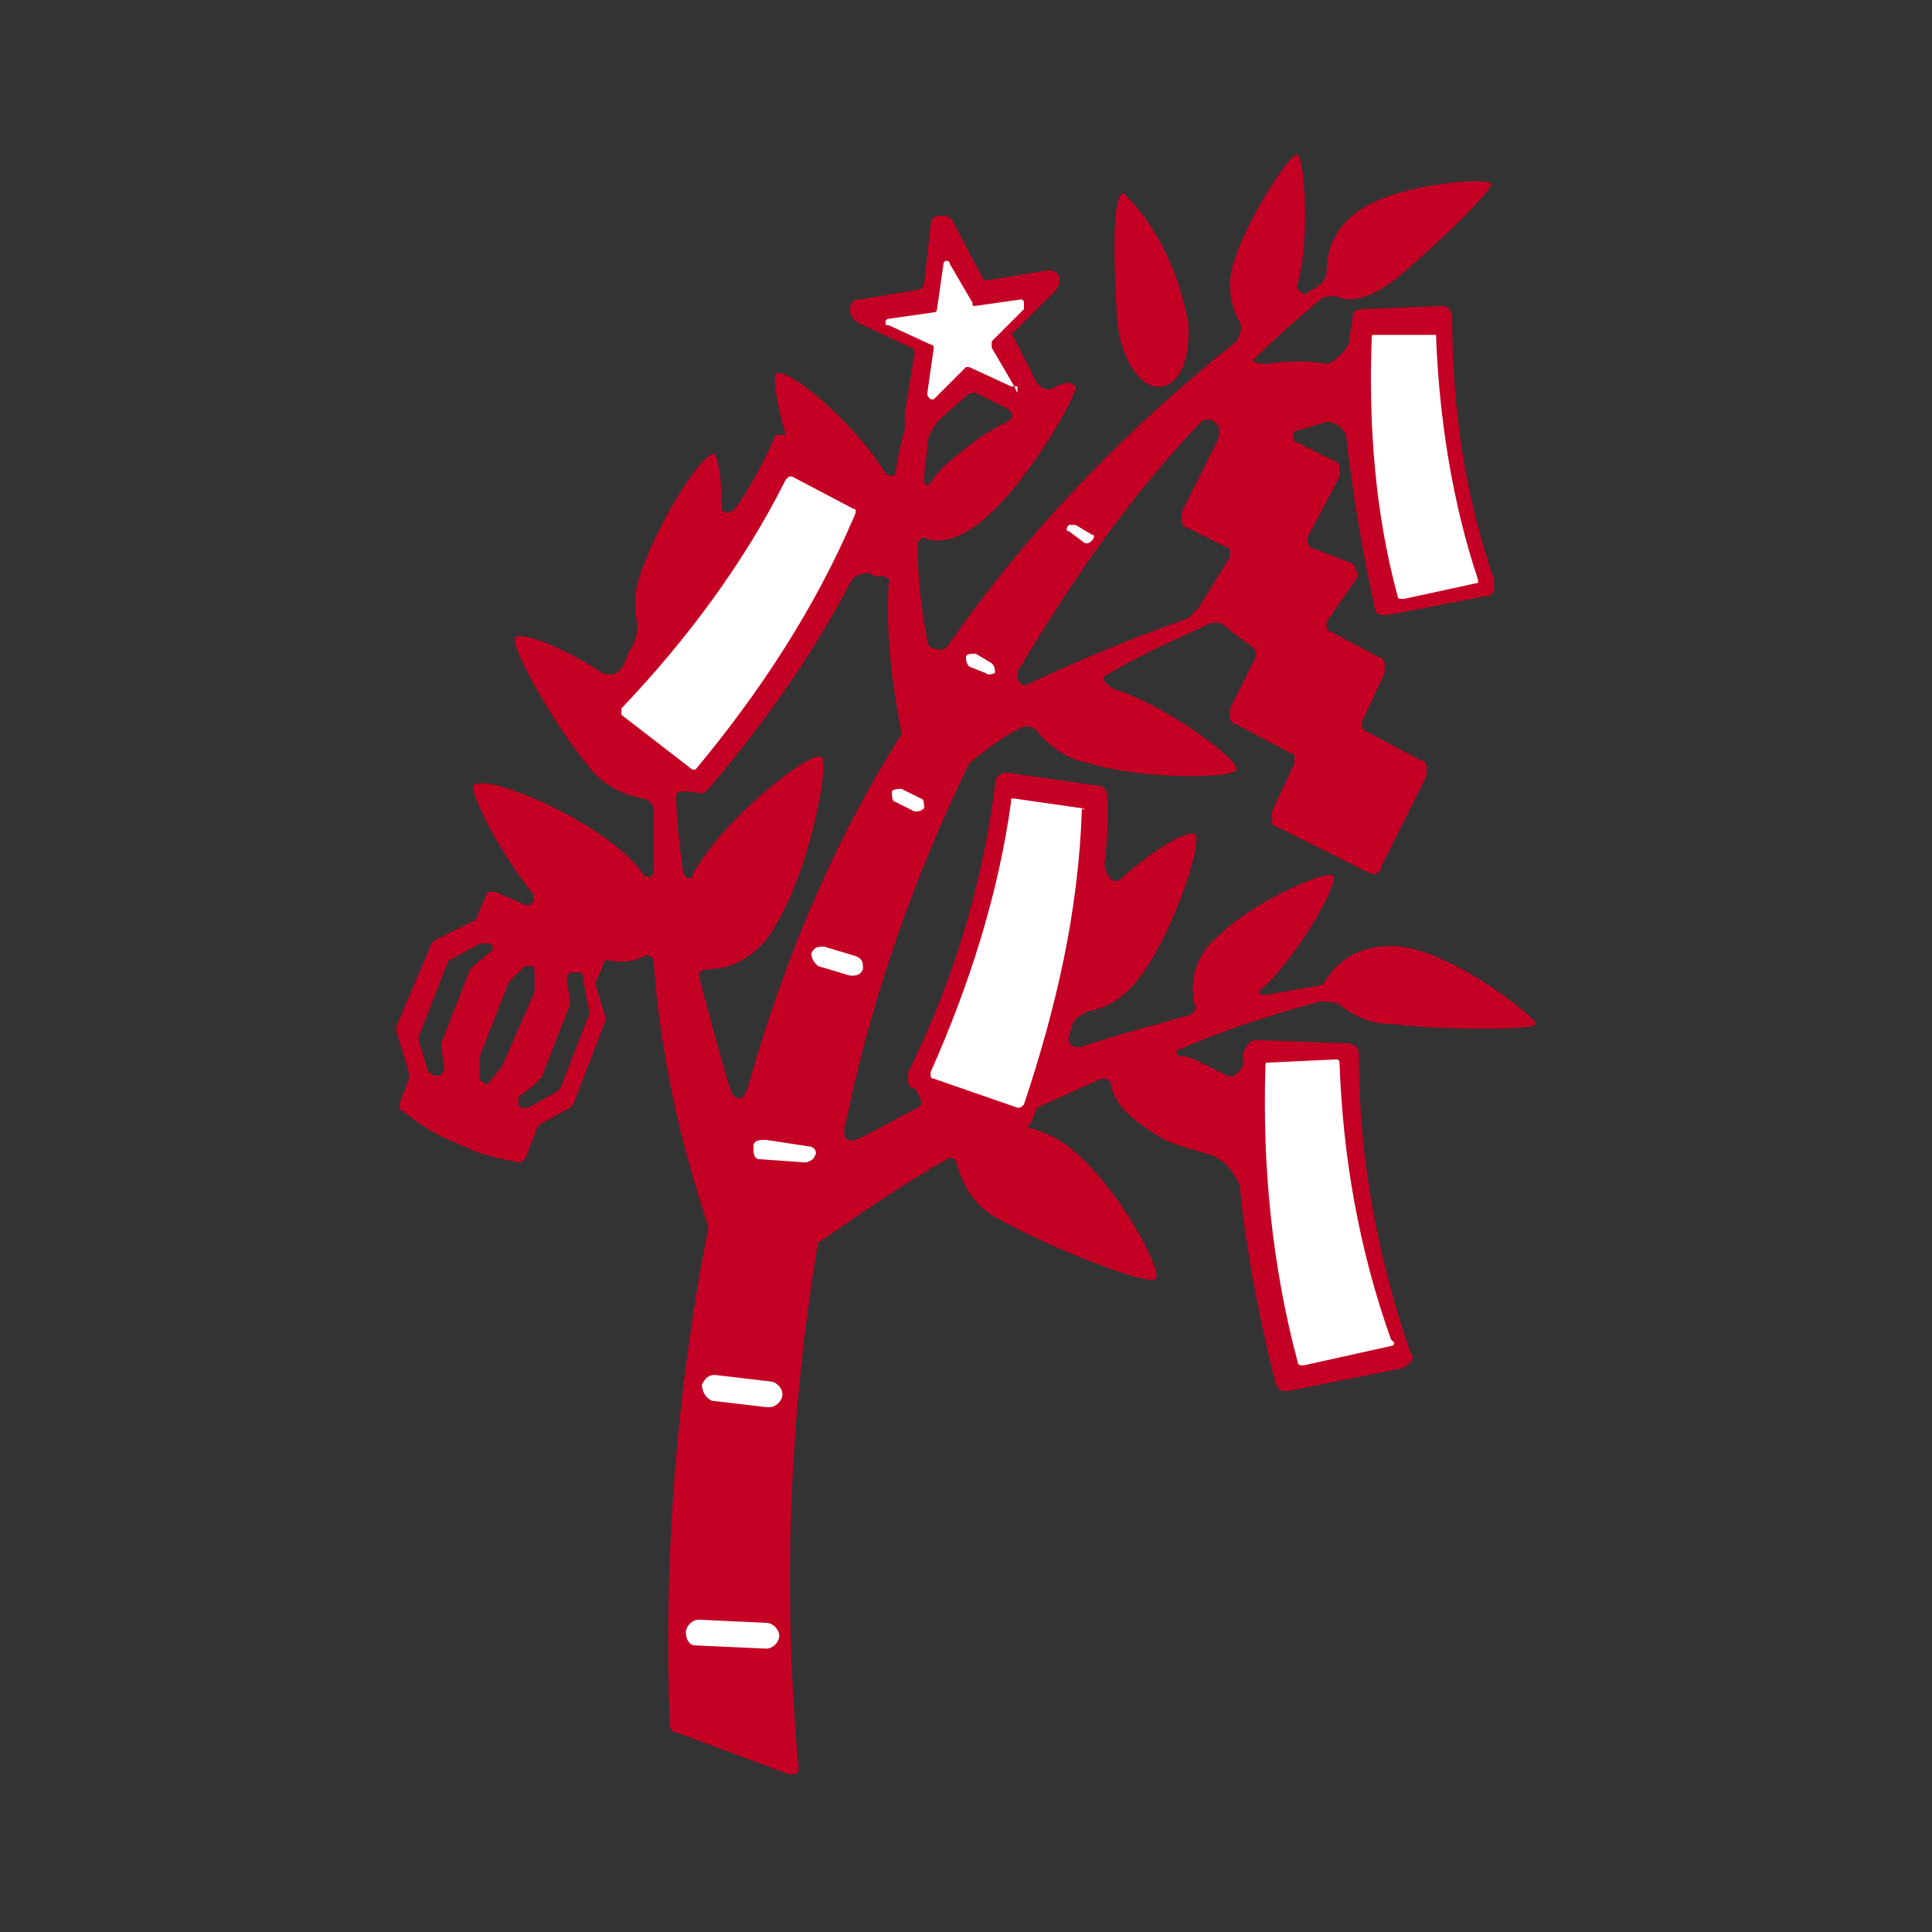 <?xml version="1.0" encoding="utf-8"?>
<!-- Generator: Adobe Illustrator 25.2.3, SVG Export Plug-In . SVG Version: 6.00 Build 0)  -->
<svg version="1.1" id="レイヤー_1" xmlns="http://www.w3.org/2000/svg" xmlns:xlink="http://www.w3.org/1999/xlink" x="0px"
	 y="0px" viewBox="0 0 60 60" style="enable-background:new 0 0 60 60;" xml:space="preserve">
<rect x="0" y="0" width="60" height="60" fill="#333333" stroke="none"/>
<style type="text/css">
	.st0{fill:#C40024;}
	.st1{fill:#FFFFFF;}
</style>
<g id="レイヤー_2_1_">
	<g id="design">
		<path class="st0" d="M41,31.1c0.2,0,0.4,0,0.6,0.1c0.5,0.4,1,0.6,1.6,0.6c1.6,0.2,4.5,0.2,4.5,0c0-0.2-2.5-2.2-4.2-2.4
			c-0.9-0.1-1.8,0.2-2.3,1c-0.1,0.1-0.1,0.2-0.2,0.2l-1.7,0.3c-0.2,0-0.3-0.1-0.1-0.2c1.1-1,2.4-3.3,2.2-3.5s-2.5,0.8-3.6,1.9
			c-0.6,0.5-0.9,1.3-0.7,2.1c0.1,0.1,0,0.2-0.1,0.3c0,0,0,0,0,0c-1,0.3-2.2,0.6-3.4,1c-0.2,0.1-0.5-0.1-0.4-0.3
			c0-0.2,0.1-0.2,0.1-0.4c0.1-0.2,0.3-0.3,0.5-0.4c0.7-0.1,1.3-0.6,1.7-1.2c1-1.4,1.9-4.2,1.6-4.3s-1.3,0.5-2.3,1.4
			c-0.2,0.2-0.5-0.1-0.5-0.5c0.1-0.7,0.1-1.3,0.1-2c0-0.2-0.1-0.4-0.3-0.4l-2.8-0.4c-0.1,0-0.2,0-0.3,0.1c-0.1,0.1-0.1,0.2-0.1,0.3
			c-0.4,3.1-1.3,6.1-2.7,8.9c0,0.1,0,0.2,0,0.3c0,0.1,0.1,0.2,0.2,0.2l0,0c0,0,0.4,0.5,0.1,0.6c-0.6,0.3-1.1,0.6-1.7,0.9
			c-0.2,0.1-0.8,0.4-0.5-0.6c0.8-3.8,2.1-7.5,3.8-11c0.5-0.4,1-0.8,1.6-1.1c0.2-0.1,0.4,0,0.5,0.1c0.4,0.5,1,0.9,1.6,1
			c1.6,0.5,4.5,0.5,4.6,0.2s-2.2-2-3.8-2.5c-0.2-0.1-0.4-0.3-0.3-0.4c1-0.6,2.1-1.1,3.2-1.6c0.2-0.1,0.4-0.1,0.6,0.1l0.8,0.6
			c0.1,0.1,0.1,0.2,0.1,0.3l-0.8,1.6c0,0.1,0,0.2,0,0.3c0,0.1,0.1,0.2,0.2,0.2l1.7,0.9c0.1,0,0.1,0.1,0.1,0.1c0,0.1,0,0.1,0,0.2
			l-0.7,1.5c0,0.1,0,0.2,0,0.3c0,0.1,0.1,0.2,0.2,0.2l2.8,1.4c0.2,0.1,0.4,0,0.4-0.2l1.4-2.8c0-0.1,0-0.2,0-0.3
			c0-0.1-0.1-0.2-0.2-0.2l-1.7-0.9c0,0-0.1-0.1-0.1-0.1c0-0.1,0-0.1,0-0.2l0.7-1.5c0-0.1,0-0.2,0-0.3c0-0.1-0.1-0.2-0.2-0.2
			l-1.5-0.8c-0.1,0-0.1-0.1-0.1-0.1c0-0.1,0-0.1,0-0.2l0.9-1.3c0.1-0.1,0.1-0.2,0-0.3c0-0.1-0.1-0.2-0.1-0.2L40.7,17
			c-0.1-0.1-0.1-0.2-0.1-0.3l1-1.9c0-0.1,0-0.2,0-0.3c0-0.1-0.1-0.2-0.2-0.2l-1.2-0.6c0,0-0.1-0.2,0-0.3c0.3-0.1,0.7-0.2,1-0.3
			c0.3,0,0.5,0.2,0.6,0.4c0.2,1.8,0.5,3.6,0.9,5.4c0,0.1,0.1,0.2,0.2,0.2c0.1,0,0.1,0,0.2,0l3.1-0.6c0.1,0,0.2-0.1,0.2-0.2
			c0-0.1,0-0.2,0-0.3c-0.9-2.6-1.3-5.3-1.3-8.1c0-0.1,0-0.2-0.1-0.3c-0.1-0.1-0.2-0.1-0.2-0.1l-2.5,0.1c-0.2,0-0.3,0.1-0.3,0.3
			c0,0.2-0.1,0.5-0.1,0.7c0,0.2-0.5,0.7-0.7,0.7c-0.6-0.1-1.2-0.1-1.9,0c-0.3,0-0.5-0.1-0.3-0.2c0.6-0.6,1.3-1.2,2-1.8
			c0.1-0.1,0.3-0.1,0.5-0.1c0.4,0.2,1,0.1,1.8-0.5c1.1-0.9,3.1-2.8,3-3s-3.2,0-4.3,1c-0.5,0.4-0.8,1-0.8,1.7c0,0.2-0.1,0.4-0.3,0.5
			c-0.1,0.1-0.2,0.1-0.3,0.2c-0.1,0.1-0.4-0.1-0.3-0.3c0.4-1.4,0.2-3.9,0-4c-0.2-0.1-1.6,2-2,3.4c-0.2,0.6-0.1,1.3,0.2,1.8
			c0.1,0.2,0,0.4-0.1,0.6c-3.4,2.7-6.5,5.9-9,9.5c-0.1,0.1-0.3,0.1-0.5,0c0,0-0.1-0.1-0.1-0.2c-0.2-1-0.3-2-0.3-3
			c0-0.1,0.1-0.2,0.2-0.2c0,0,0,0,0,0c0.4,0.2,1.2,0.1,2.1-0.8c1.2-1.1,2.7-3.7,2.6-3.9c-0.2-0.2-0.4-0.1-0.8,0.1
			c-0.2,0-0.3-0.1-0.4-0.2l-0.7-1.4c-0.1-0.1-0.1-0.2,0-0.2l1.3-1.3c0.1-0.1,0.1-0.3,0.1-0.4c0-0.1-0.1-0.1-0.2-0.2
			c-0.1,0-0.1,0-0.2,0l-1.8,0.3h-0.1c-0.1,0-0.1-0.1-0.1-0.1l-0.9-1.7c0-0.1-0.1-0.1-0.2-0.2c-0.1,0-0.1,0-0.2,0
			c-0.2,0-0.3,0.1-0.3,0.3l-0.2,1.8c0,0.1-0.1,0.2-0.2,0.2l-1.8,0.3c-0.2,0-0.3,0.1-0.3,0.3c0,0.2,0.1,0.3,0.2,0.4l1.7,0.8
			c0.1,0,0.1,0.1,0.1,0.2l-0.3,1.8c0,0.1,0,0.4,0,0.5c-0.1,0.4-0.2,0.8-0.3,1.4c0,0.1-0.2,0.1-0.3,0c-0.9-1.5-3-3.3-3.4-3.1
			c-0.1,0.1,0,0.9,0.3,1.9c-0.1,0-0.2,0-0.2,0c-0.1,0-0.2,0.1-0.2,0.2c-0.3,0.7-0.7,1.4-1.1,2c-0.2,0.3-0.5,0.3-0.5,0
			c0-0.5,0-1.1-0.2-1.6c-0.4-0.1-1.9,2.3-2.4,4c-0.1,0.4-0.1,0.9,0,1.3c0,0.3-0.1,0.6-0.3,0.9C19.3,21,19,21,18.7,20.9
			c-1.2-0.8-2.5-1.3-2.7-1.1c-0.2,0.2,1.2,2.7,2.2,3.9c0.4,0.6,1.1,1,1.8,1.1c0.1,0,0.3,0.2,0.3,0.3c0,0.6,0,1.2,0,1.9
			c0,0.2-0.1,0.3-0.3,0.2c-0.1-0.2-0.3-0.4-0.5-0.6C18,25.2,15,24,14.7,24.4c-0.1,0.2,0.7,1.9,1.8,3.3c0.2,0.2,0,0.5-0.2,0.4
			l-0.9-0.4c-0.1,0-0.1,0-0.2,0c-0.1,0-0.1,0.1-0.1,0.1l-0.3,0.7c0,0.1-0.1,0.1-0.1,0.1l-1.2,0.6c0,0-0.1,0.1-0.1,0.1l-1.1,2.6
			c0,0,0,0.1,0,0.1l0.4,1.3c0,0,0,0.1,0,0.2l-0.3,0.8c0,0.1,0,0.2,0.1,0.2c0.5,0.4,1.1,0.8,1.7,1c0.1,0.1,0.3,0.1,0.4,0.2
			c0.5,0.2,1,0.3,1.5,0.4c0.1,0,0.2-0.1,0.2-0.1l0.4-1c0,0,0.1-0.1,0.1-0.1l0.9-0.5c0,0,0.1-0.1,0.1-0.1l1-2.6c0,0,0-0.1,0-0.1
			l-0.3-1c0,0,0-0.1,0-0.1l0.3-0.7c0.4,0.1,0.8,0.1,1.2-0.1c0.1-0.1,0.3,0,0.3,0.2c0.2,2.8,0.8,5.5,1.7,8.2
			c-1,5.1-1.4,10.3-1.2,15.5c0,0.1,0.1,0.2,0.2,0.2l3.5,1.3c0.1,0,0.2,0,0.2,0c0.1-0.1,0.1-0.1,0.1-0.2c-0.5-5.4-0.3-10.9,0.6-16.3
			c1.3-0.9,2.6-1.8,4-2.6c0.1-0.1,0.3,0,0.3,0.1c0,0,0,0,0,0c0.2,0.8,0.7,1.5,1.4,1.8c1.6,0.9,4.7,2.1,4.8,1.8
			c0.2-0.3-1.5-3.5-3.2-4.4c-0.2-0.1-0.5-0.2-0.8-0.3l0.1-0.1c0,0,0.1-0.2,0.2-0.5c0.7-0.3,1.3-0.6,2-0.9c0.1,0,0.3,0,0.3,0.2
			c0.1,0.5,0.5,1,1.5,1.6c0.5,0.3,1.1,0.4,1.7,0.6c0.4,0.2,0.6,0.5,0.8,0.9c0.2,2.1,0.6,4.1,1.1,6.1c0,0.1,0.1,0.2,0.2,0.3
			c0.1,0,0.1,0,0.2,0l3.5-0.7c0.1,0,0.2-0.1,0.3-0.2c0.1-0.1,0.1-0.2,0-0.3c-1-2.9-1.6-6-1.6-9.2c0-0.1,0-0.2-0.1-0.3
			c-0.1-0.1-0.2-0.1-0.3-0.1L39,32.3c-0.2,0-0.3,0.2-0.4,0.4c0,0.1,0,0.3,0,0.4c-0.1,0.2-0.3,0.4-0.5,0.3c0,0,0,0,0,0L37.3,33
			c-0.2-0.1-0.4-0.2-0.6-0.2c-0.2,0-0.2-0.2-0.1-0.2C38.7,31.7,40.3,31.3,41,31.1z M31.7,20.7c1.6-2.7,3.4-5.3,5.6-7.6
			c0.1-0.1,0.3-0.1,0.4,0c0.2,0.1,0.2,0.4,0.1,0.6l-1.1,2.2c0,0.1,0,0.2,0,0.3c0,0.1,0.1,0.2,0.2,0.2l1.2,0.6c0.1,0,0.1,0.1,0.1,0.1
			c0,0.1,0,0.1,0,0.2l-1,1.6c-0.1,0.1-0.2,0.2-0.3,0.3c-1.7,0.6-3.4,1.3-5.1,2.1C31.6,21.2,31.5,20.9,31.7,20.7z M15.3,29.5L14.7,30
			c0,0,0,0-0.1,0.1l-0.9,2.3c0,0,0,0.1,0,0.1l0.1,0.7c0,0.1-0.1,0.1-0.1,0.2c-0.1,0-0.2,0-0.2,0l0,0c-0.1,0-0.1-0.1-0.2-0.1l-0.3-1
			c0,0,0-0.1,0-0.1l0.9-2.3c0,0,0-0.1,0.1-0.1l0.9-0.5c0.1,0,0.1,0,0.2,0h0.1c0.1,0,0.1,0.1,0.1,0.2C15.3,29.4,15.3,29.4,15.3,29.5z
			 M15.6,33.1C15.6,33.1,15.6,33.2,15.6,33.1l-0.4,0.5c-0.1,0.1-0.2,0.1-0.2,0l0,0c-0.1,0-0.1-0.1-0.1-0.2v-0.5c0,0,0-0.1,0-0.1
			l0.9-2.3l0.1-0.1l0.4-0.4c0,0,0.1,0,0.2,0l0,0c0.1,0,0.1,0.1,0.1,0.2v0.5c0,0,0,0.1,0,0.1L15.6,33.1z M18.3,31.4c0,0,0,0.1,0,0.1
			l-0.9,2.3c0,0-0.1,0.1-0.1,0.1l-0.9,0.5c-0.1,0-0.2,0-0.2,0l0,0c-0.1,0-0.1-0.1-0.1-0.2c0-0.1,0-0.2,0.1-0.2l0.5-0.4
			c0,0,0-0.1,0.1-0.1l0.9-2.3c0,0,0-0.1,0-0.1l-0.1-0.7c0-0.1,0-0.1,0.1-0.2c0.1,0,0.1,0,0.2,0h0.1c0.1,0,0.1,0.1,0.1,0.2L18.3,31.4
			z M30,12.3c0.1-0.1,0.2-0.1,0.3-0.1l1,0.5c0.1,0.1,0.2,0.2,0.1,0.3c0,0-0.1,0.1-0.1,0.1c-0.7,0.3-1.3,0.8-1.9,1.3
			c-0.2,0.2-0.4,0.4-0.5,0.6c-0.1,0.1-0.2,0.1-0.2-0.1c0-0.4,0.1-0.8,0.1-1.1c0-0.3,0.2-0.5,0.3-0.7L30,12.3z M23.3,33.5
			c-0.2,0.9-0.5,0.6-0.6,0.4c-0.4-1.3-0.7-2.5-1-3.6c0-0.1,0.1-0.2,0.3-0.2c0.9,0,1.7-0.6,2.1-1.4c1-1.6,1.7-5,1.4-5.2
			s-2.9,1.8-3.9,3.5c-0.1,0.1-0.1,0.2-0.1,0.2c-0.1,0.2-0.3,0-0.3-0.2c-0.1-0.8-0.2-1.6-0.2-2.3c0-0.2,0.5-0.1,0.5-0.1s0.1,0,0.1,0
			c0.2,0.1,0.3,0,0.4-0.1c1.7-2,3.2-4.1,4.4-6.4c0.1-0.2,0.3-0.3,0.6-0.3c0.1,0.1,0.3,0.1,0.4,0.1c0.1,0,0.3,0.1,0.2,0.2
			c-0.1,1.6,0.1,3.1,0.4,4.7C25.9,26.1,24.4,29.7,23.3,33.5z"/>
		<path class="st0" d="M35.9,12c0.5,0.1,1.1-0.5,1-2c-0.3-1.5-0.9-2.9-2-4c-0.4,0-0.3,2.5-0.2,4C34.8,11.1,35.4,12,35.9,12z"/>
		<path class="st1" d="M23.6,36c-0.2,0-0.2-0.2-0.2-0.4c0-0.2,0.2-0.2,0.4-0.2l1.3,0.2c0.2,0,0.3,0.2,0.2,0.3c0,0.1-0.2,0.2-0.3,0.2
			L23.6,36L23.6,36z"/>
		<path class="st1" d="M22.1,43.5c-0.2-0.1-0.3-0.3-0.3-0.5c0.1-0.2,0.2-0.3,0.4-0.3l1.7,0.2c0.2,0,0.4,0.2,0.4,0.4
			s-0.2,0.4-0.4,0.4c0,0,0,0-0.1,0L22.1,43.5L22.1,43.5z"/>
		<path class="st1" d="M21.6,51.1c-0.2,0-0.3-0.2-0.3-0.4c0-0.2,0.2-0.4,0.4-0.4c0,0,0,0,0,0l2.1,0.1c0.2,0,0.4,0.2,0.4,0.4
			c0,0.2-0.2,0.4-0.4,0.4c0,0,0,0,0,0L21.6,51.1L21.6,51.1z"/>
		<path class="st1" d="M25.4,30c-0.1-0.1-0.2-0.2-0.2-0.4c0.1-0.2,0.2-0.2,0.4-0.2l1,0.3c0.2,0.1,0.2,0.2,0.2,0.4
			c-0.1,0.2-0.2,0.2-0.4,0.2L25.4,30L25.4,30z"/>
		<path class="st1" d="M28.4,25.2L28.4,25.2l-0.6-0.3c-0.1,0-0.1-0.2-0.1-0.3c0,0,0,0,0,0c0-0.1,0.2-0.1,0.3-0.1c0,0,0,0,0,0
			l0.6,0.3c0.1,0,0.1,0.2,0.1,0.3c0,0,0,0,0,0C28.6,25.2,28.5,25.2,28.4,25.2C28.4,25.2,28.4,25.2,28.4,25.2z"/>
		<path class="st1" d="M30.6,20.9L30.6,20.9l-0.5-0.2c-0.1-0.1-0.1-0.2-0.1-0.3c0,0,0,0,0,0c0-0.1,0.2-0.1,0.3-0.1c0,0,0,0,0,0
			l0.5,0.3c0.1,0.1,0.1,0.2,0.1,0.3c0,0,0,0,0,0C30.9,20.9,30.7,21,30.6,20.9z"/>
		<path class="st1" d="M33.6,16.8L33.6,16.8l-0.4-0.3c-0.1,0-0.1-0.1,0-0.2c0.1,0,0.1,0,0.2,0l0.5,0.3c0.1,0,0.1,0.1,0,0.2
			C33.8,16.9,33.7,16.9,33.6,16.8L33.6,16.8z"/>
		<path class="st1" d="M31.5,12l-0.7-1.2c0-0.1,0-0.1,0-0.2l1-1c0,0,0-0.1,0-0.2c0-0.1-0.1-0.1-0.1-0.1l-1.4,0.2
			c-0.1,0-0.1,0-0.1-0.1l-0.7-1.2c0-0.1-0.1-0.1-0.1-0.1c-0.1,0-0.1,0.1-0.1,0.1l-0.2,1.4c0,0.1-0.1,0.1-0.1,0.1l-1.4,0.2
			c-0.1,0-0.1,0.1-0.1,0.1c0,0.1,0,0.1,0.1,0.1l1.3,0.6c0.1,0,0.1,0.1,0.1,0.1l-0.2,1.4c0,0.1,0,0.1,0.1,0.2l0,0c0,0,0.1,0,0.1,0
			l1-1c0,0,0.1,0,0.1,0l1.3,0.6c0,0,0.1,0,0.2,0C31.6,12.3,31.6,12.2,31.5,12C31.6,12.1,31.6,12.1,31.5,12z"/>
		<path class="st1" d="M43.2,41.6c-1-2.8-1.5-5.7-1.6-8.6c0-0.1-0.1-0.1-0.1-0.1l-2.1,0.1c-0.1,0-0.1,0-0.1,0.1c0,0,0,0,0,0
			c-0.1,3.1,0.2,6.2,1,9.2c0,0,0,0.1,0.1,0.1h0.1l2.7-0.6c0,0,0.1,0,0.1-0.1C43.2,41.6,43.2,41.6,43.2,41.6z"/>
		<path class="st1" d="M33.6,25.1l-2.1-0.3c0,0-0.1,0-0.1,0c0,0,0,0.1,0,0.1c-0.4,2.9-1.3,5.7-2.5,8.4c0,0,0,0.1,0,0.1
			c0,0,0,0.1,0.1,0.1l0,0l2.6,0.9c0.1,0,0.1,0,0.2-0.1c0,0,0,0,0,0C32.8,31.3,33.5,28.3,33.6,25.1C33.7,25.2,33.7,25.1,33.6,25.1z"
			/>
		<path class="st1" d="M26.5,15.8l-1.9-1c0,0-0.1,0-0.1,0c0,0,0,0-0.1,0.1c-1.3,2.6-3.1,5-5.1,7.1c0,0,0,0.1,0,0.1c0,0,0,0.1,0,0.1
			l2.2,1.7l0,0c0,0,0.1,0,0.1,0c2-2.4,3.7-5,4.9-7.8C26.6,15.9,26.6,15.8,26.5,15.8C26.5,15.8,26.5,15.8,26.5,15.8z"/>
		<path class="st1" d="M45.9,18.1c0,0,0-0.1,0-0.1c-0.8-2.4-1.2-5-1.3-7.5c0,0,0-0.1,0-0.1c0,0-0.1,0-0.1,0h-1.8
			c-0.1,0-0.1,0-0.1,0.1c0,0,0,0,0,0c-0.1,2.7,0.1,5.4,0.8,8c0,0,0,0.1,0.1,0.1c0,0,0,0,0.1,0L45.9,18.1
			C45.8,18.1,45.9,18.1,45.9,18.1z"/>
	</g>
</g>
</svg>
